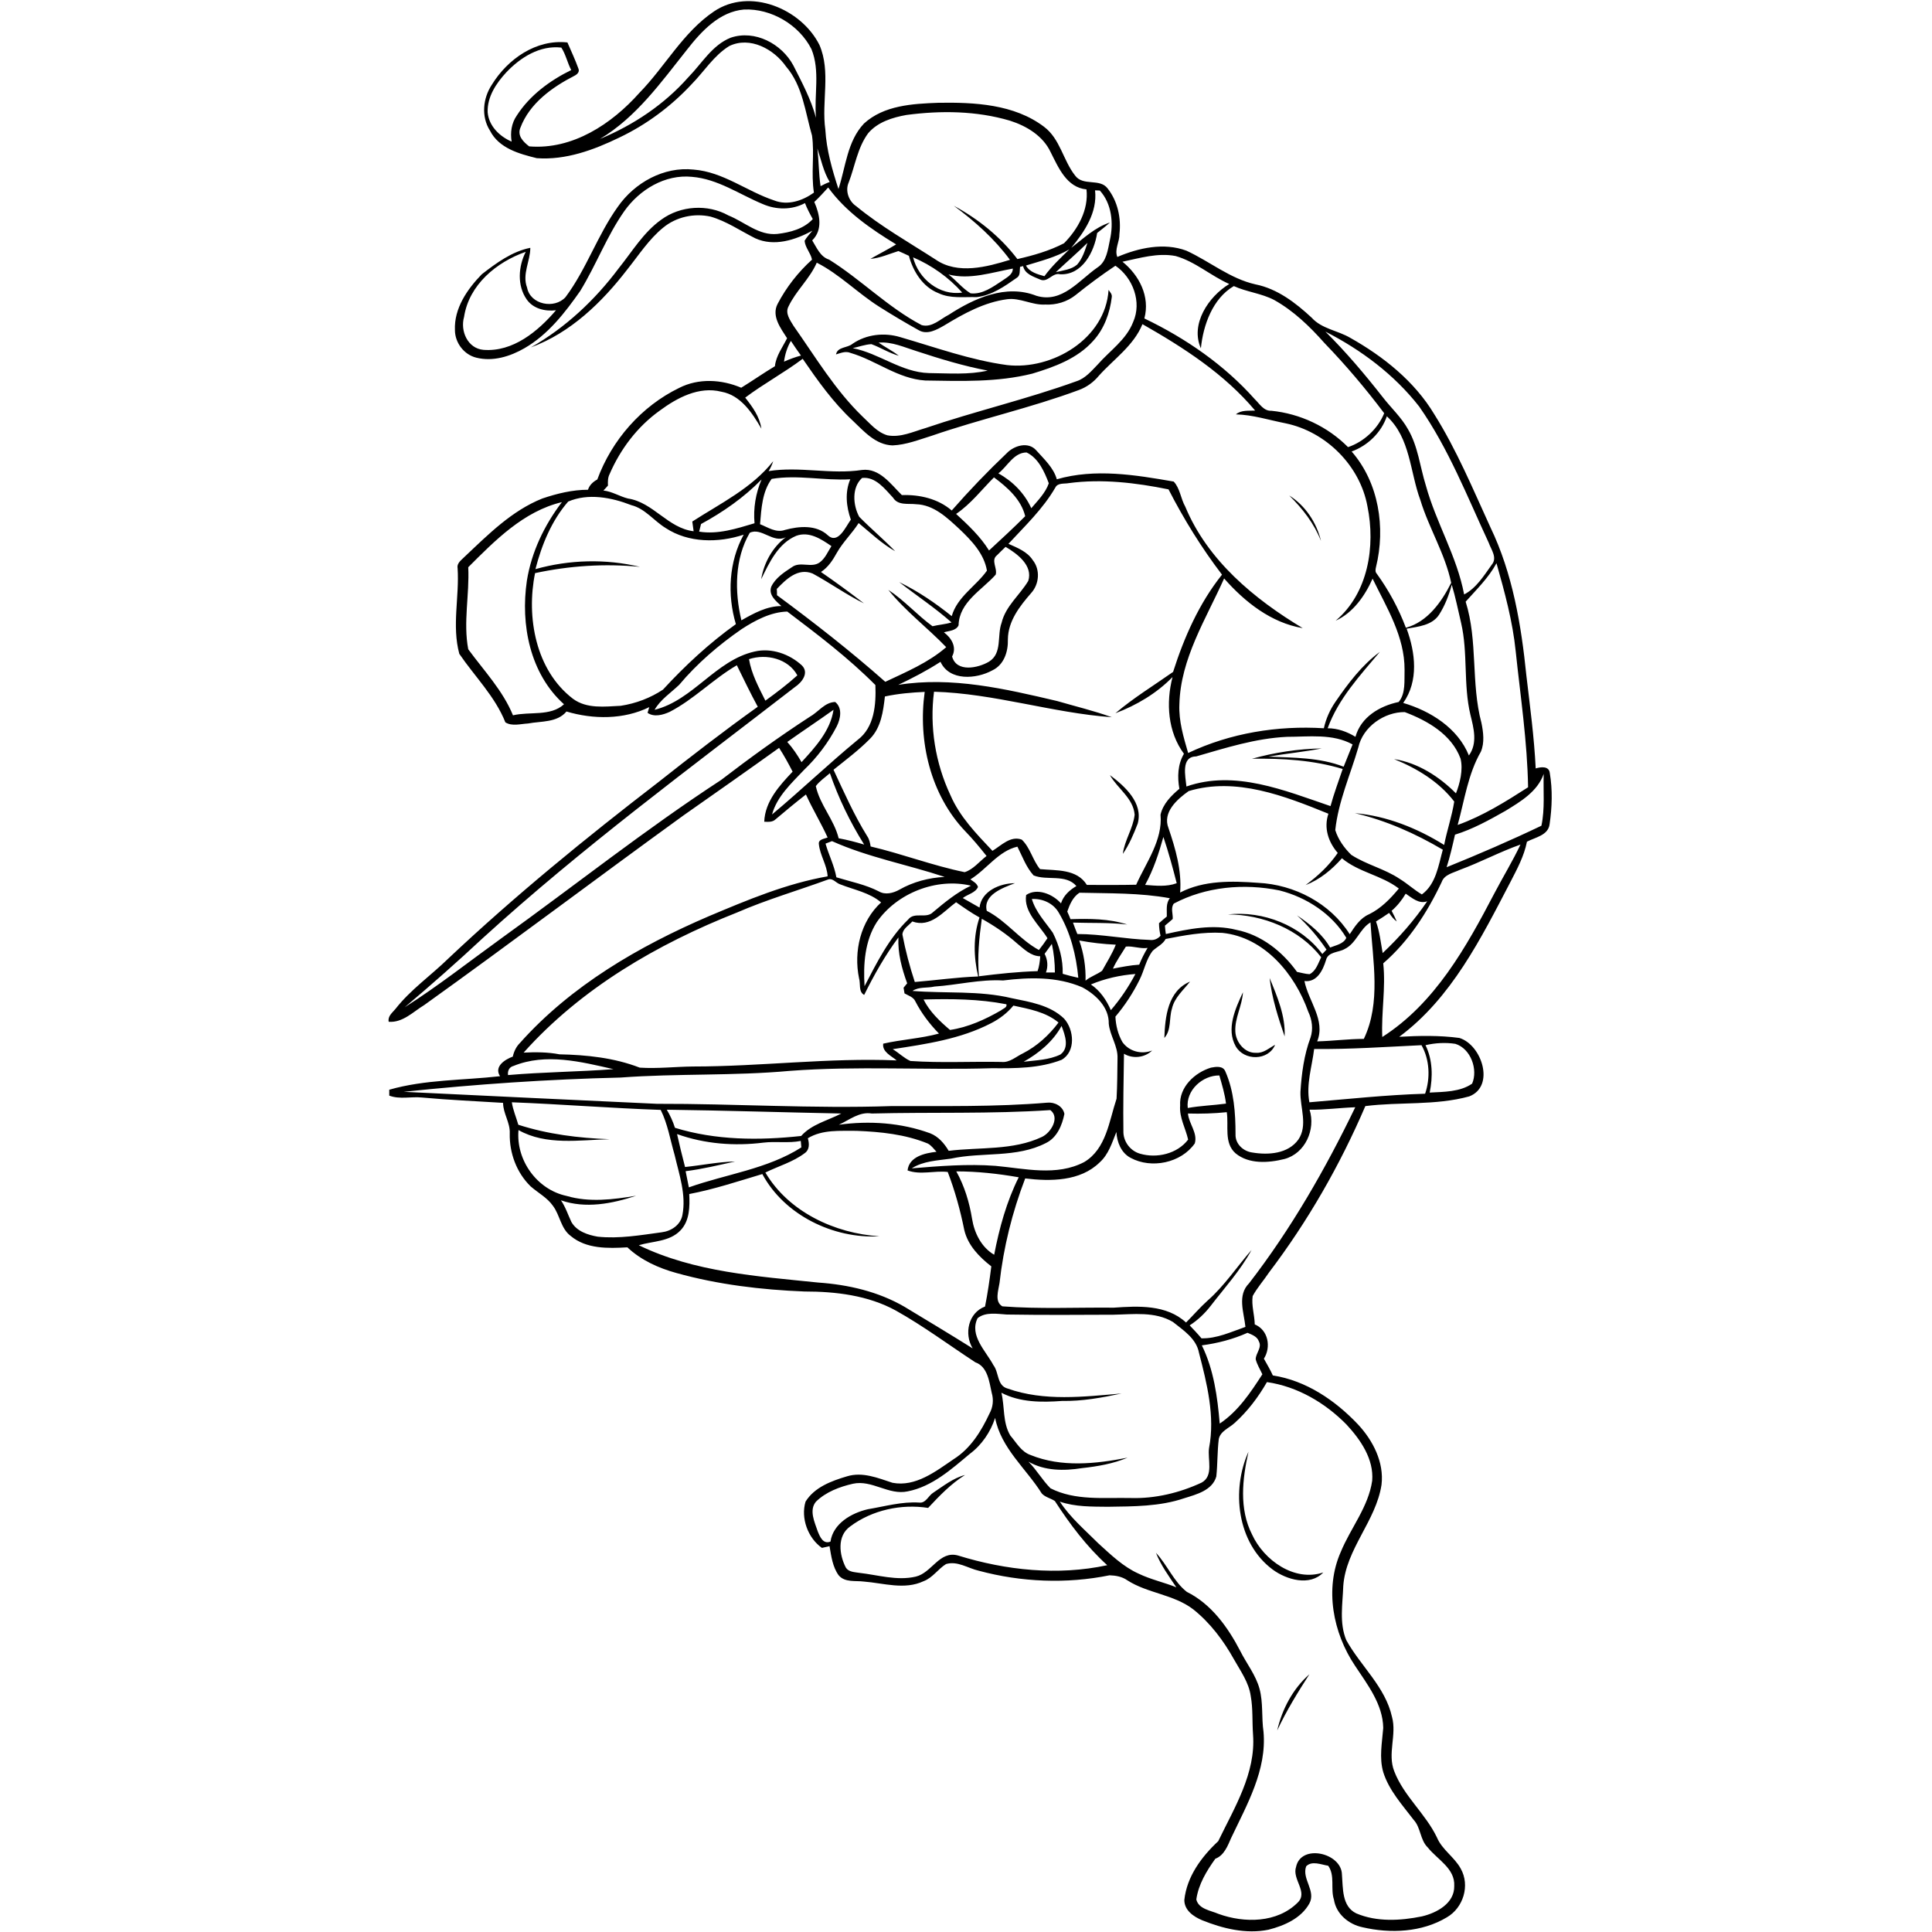 <?xml version="1.0" encoding="utf-8"?>
<!-- Generator: Adobe Illustrator 21.0.2, SVG Export Plug-In . SVG Version: 6.00 Build 0)  -->
<svg version="1.2" baseProfile="tiny" id="Layer_1" xmlns="http://www.w3.org/2000/svg" xmlns:xlink="http://www.w3.org/1999/xlink"
	 x="0px" y="0px" viewBox="0 0 1015 1015" overflow="scroll" xml:space="preserve">
<path d="M671,909.1c2.5-11.1,8.3-22,16.9-29.5C681.8,889.1,675.8,898.8,671,909.1 M668.5,824.5c-18.6-13.9-21.7-41.6-12.6-61.8
	c-3.2,14.3-5,30,1.9,43.5c6.2,13.5,22.3,25,37.4,19.9C688.2,833.5,675.9,830,668.5,824.5 M649.2,549.7c-5.1-9.1-0.2-19.8,3.8-28.4
	c-0.4,7.1-4.4,13.6-4,20.7c0.3,5.6,5,11.4,10.9,11.1c3.9,0.3,6.8-2.5,10-4.2C666.3,557.4,653.6,557.4,649.2,549.7 M611.7,545.3
	c0.4-11.1,1.8-24.7,13.5-29.6c-3.5,4.5-8.2,8.4-9.5,14.2C614.1,534.9,615.5,541.1,611.7,545.3 M667,513.8c4,9.7,8.4,20,7.9,30.7
	C671.5,534.6,668.2,524.3,667,513.8 M583.1,407.2c7.8,5.8,17.6,14.6,14.6,25.5c-2.1,5.5-4.5,11.1-7.8,15.9
	c0.9-7.2,5.4-13.4,6.2-20.6C595.4,419.3,587.1,414.3,583.1,407.2 M677.3,260.3c8.5,5.3,14.4,14.3,16.7,23.9
	C690.4,275,684.3,267.2,677.3,260.3 M448,182.9c13.9,2.7,25.5,12.7,40,13.1c10.3,0.1,20.8,1,30.9-1.3c-12.7-2.4-25.1-6.2-37.3-10.2
	c-6.5-2-13-5.1-20-4.5c3.4,2.4,7.3,4.3,10.6,6.9c-5.1-1.4-9.5-4.3-14.4-6.1C454.4,181,451.2,182.2,448,182.9 M582.4,152.3
	c0.7,1.1,1.9,2.2,1.7,3.7c-1,8.4-4,16.8-9.8,23.1c-8.3,9.3-20.4,13.7-32,17.2c-18.4,4.6-37.4,3.9-56.2,3.6
	c-14.4-0.9-25.9-10.6-39.3-14.5c-2.6-1.1-5.2,0.1-7.6,0.8c0.8-4.1,6-3.3,8.7-5.6c7.3-5,16.7-6,25-3.5c18.6,5.4,37,12.1,56.2,14.7
	C552.8,194.5,580.8,178,582.4,152.3 M522.8,744.9c-2.4,7.4-7,14.2-13.3,18.9c-9.7,8.1-19.8,17.2-32.6,19.7c-10,2.2-18.8-6.2-28.8-4
	c-7,1.6-14.2,4.3-19.4,9.4c-3.8,4.5-0.7,10.8,0.9,15.6c1.2,2.9,2.8,6.9,6.7,5.4c1.4-9.5,11-15,19.6-17c9-1.5,17.9-4.1,27.1-3.5
	c3.4,0.4,4.8-3.7,7.3-5.2c5.3-3.5,10.5-7.7,16.7-9.3c-7.4,4.6-13.4,10.9-19.4,17.3c-14.1-2.2-29.4,1.1-40.9,9.7
	c-7.1,5-5.8,15-2.3,21.7c1.5,2.3,4.5,2.3,6.9,2.7c9.9,1.1,19.9,4.3,29.8,2c8.5-2,12.4-13.8,22.2-11.1c25.2,7.8,52.4,10.7,78.4,5.1
	c-10.8-9.8-19.6-21.5-27.5-33.7c-2.2-1.5-5.1-2-6.9-4C539.1,771.5,525.9,760.9,522.8,744.9 M665.6,726.1c-4.6,8-10.2,15.4-17,21.5
	c-2.9,2.7-7.4,4.2-8.3,8.4c-0.8,6.5-0.6,13.2-1.3,19.7c-2.1,7.3-10.4,9.4-16.8,11.4c-12.9,4.4-26.7,4.3-40.2,4.5
	c-8.4-0.1-17.1,0.1-25.2-2.7c5.5,8.4,13.2,14.9,20.3,22c6.5,5.9,13,12.2,21,15.8c6.4,3.1,13.4,4.6,19.9,7.2
	c-3.9-5.8-8.1-11.5-10.7-18.1c6,6.4,9.3,15.1,16.2,20.5c12.9,6.4,21.6,18.6,28.1,31.1c3.3,6.6,8.1,12.5,10.1,19.8
	c2,7.4,1,15.1,2.1,22.6c1.8,20.1-8.7,38.3-17,55.8c-1.8,4.1-3.7,9.2-8.3,10.9c-4.6,6.4-8.9,13.5-10,21.4c1.2,5.1,7.6,5.8,11.7,7.6
	c13.6,4.9,30.8,4.8,41.6-6c5.6-5.5-3.1-12.2-0.9-18.7c2.6-12.3,23.9-7.4,24.1,4c0.6,7.2-0.1,16.7,7.5,20.4
	c10.8,4.6,23.2,3.9,34.5,1.6c7.7-1.8,17.2-6.8,17-16c0.5-9.2-8.9-13.9-13.9-20.2c-4.1-4-3.6-10.4-7.4-14.5c-6-7.9-13-15.5-16-25.1
	c-2.2-7.6-0.6-15.5,0-23.2c-0.2-12.5-8.3-22.8-14.9-32.8c-11.5-17.2-16-40.3-7.4-59.7c5.2-12.6,14.5-23.6,16.5-37.4
	c0.9-11.4-6.1-21.5-13.5-29.5C696.2,737,681.6,728.4,665.6,726.1 M631.4,706.8c6.3,12.8,8.2,27.1,9.4,41.1
	c9.7-6.5,16.2-16.3,22.4-25.9c-1.2-2.6-2.8-5.1-3.5-7.9c0-3.2,3.4-6.1,1.7-9.3c-0.9-2.7-3.7-3.6-6-4.6
	C647.8,703.6,639.7,705.7,631.4,706.8 M513.6,692.5c-4.5,9.1,4.3,17.2,8.3,24.7c3,3.9,1.8,10.8,7.5,12.3c19.2,6.8,39.9,4.3,59.8,2.6
	c-10.3,2.2-20.7,4.1-31.2,3.9c-10.8,0.8-22.1,0.8-31.9-4.3c1.8,7.4,0.6,15.7,4.7,22.5c3.2,3.7,5.7,8.5,10.6,10.2
	c16.3,6.6,34.2,4.7,51,1.4c-7.6,3.2-15.8,4.6-24,5.5c-9.4,1.5-19.6,1.5-28.1-3.4c4.3,4.3,7.3,9.7,11.6,14c13,6.6,28,4.8,42.1,5.1
	c12.8,0.4,25.7-2.7,37.3-8.1c6.5-3.6,3-12.3,3.9-18.2c3.2-16.7-1.1-33.8-5.3-50c-1.4-7.5-8.2-11.8-13.7-16.2
	c-9.4-5.6-20.8-4-31.2-3.8c-18.7,0.1-37.4,0.2-56.1-0.1C523.9,690.3,517.9,689.1,513.6,692.5 M502.4,615.4c4.3,7.7,6.9,16.3,8.3,25
	c1.2,7.4,4.9,14.9,11.6,18.8c2.7-14,6.5-27.9,12.9-40.7C524.3,616.6,513.4,615.4,502.4,615.4 M355.7,595.8
	c1.3,5.8,2.7,11.6,4.2,17.3c8.8-0.9,17.5-2.7,26.3-2.9c-8.6,1.9-17.2,4-26,5.1c0.6,2.8,1.1,5.7,1.7,8.5c19.7-7,41.2-9.6,59.1-21
	c-0.1-1.1-0.2-2.3-0.3-3.4c-6.5,1.3-13.1,0.1-19.7,0.9C385.9,602.2,370.2,601,355.7,595.8 M424.4,598c0.8,2.7,1,6-1.6,7.8
	c-6.2,4.7-13.8,6.8-20.7,10.2c12.2,20.7,36.5,32,59.9,33.5c-24.1,1.4-49.9-11.1-61.5-32.7c-12.7,3.8-25.3,8-38.4,10.5
	c0.3,6.6,0.3,14.1-4.7,19.2c-5.7,5.9-14.5,5.5-21.8,7.7c29.3,14.2,62.4,16.3,94.2,19.6c15.8,1.1,31.6,4.7,45.5,12.8
	c11.9,7.2,23.9,14.4,35.7,21.8c-4.6-7.7-2.3-18.7,6.5-22c1.4-7,2.4-14,3.3-21.1c-6.3-4.9-12.3-11-14.2-19.1
	c-2.1-10.4-4.9-20.6-8.7-30.5c-7-0.8-14.4,1.7-21.1-0.8c0.8-7.3,9.1-9.1,15.2-9.8c-1.4-1.5-2.7-3.3-4.5-4.3
	c-11.9-4.9-24.8-6.2-37.5-6.7C441.4,594.2,432.1,593.3,424.4,598 M458,585c-6.5-1.1-11.8,3.4-17.3,5.9c16-2.2,32.7-1.1,48,4.5
	c4.3,1.7,7.4,5.3,9.7,9.2c16.3-2,33.8-0.1,49-7.3c4.7-2.2,9.6-10.2,4.4-14.1C520.6,585.3,489.3,584.2,458,585 M350.3,583
	c1.8,3,3.2,6.1,4.3,9.5c21.4,6.6,44.2,6.7,66.3,4.3c5.5-6.2,14-8.1,21.1-11.8C411.4,584.4,380.9,583.4,350.3,583 M688,583
	c3.3,10.4-2.3,23-13.2,25.9c-8.4,2.1-18.7,2.8-25.7-3c-6.2-5.5-3.5-14.4-4.6-21.6c-6.8,0.7-13.6,0.9-20.4,0.7
	c0.5,5.4,5.2,10.2,3.6,15.7c-7.2,10.3-22.8,13.5-33.7,7.6c-5-2.6-7.2-8.3-7.5-13.6c-2.3,5.7-4.1,11.8-8.8,16
	c-10.2,10-25.9,10-39.1,8.4c-6.8,17.7-11.4,36.2-13.5,55c-0.6,3.9-2.7,9.8,1.5,12.2c19.5,1.5,39,0.5,58.5,0.7
	c12.9-0.9,27.7-1.7,38,7.8c3.8-3.8,7.3-7.9,11.3-11.5c8.9-7.8,15.4-17.8,23.1-26.6c-5.8,10.7-14.1,19.8-21.5,29.4
	c-3.1,4-6.8,7.5-11,10.2c2.1,2.2,4.2,4.4,6.2,6.8c8.1,0.2,15.6-3.4,23.1-6c-0.8-7.7-4.4-16.6,1.9-22.9c22.1-28.6,40.1-60,55.8-92.5
	C703.9,582,696,583.1,688,583 M268.9,579.1c0.6,4.1,2.3,7.9,3.4,11.8c15.5,5,31.7,7,48,7.6c-15.9,0.4-33.4,3.4-47.9-4.8
	c-1.4,15.8,9.7,31.3,25.3,34.6c11.9,3.5,24.4,1.9,36.5-0.1c-12.6,4.2-26.6,6.9-39.5,2.4c2.4,3.5,3.7,7.6,5.5,11.4
	c2.8,4.9,8.6,6.8,13.8,7.7c11.2,1.2,22.5-0.8,33.6-2.3c5-0.6,9.9-3.8,10.9-9c2.1-10.7-1.7-21.4-4.1-31.7c-2.3-7.9-3.6-16.2-7.3-23.6
	C320.9,582.2,294.9,580.1,268.9,579.1 M624,582.1c6.7-1.2,13.4-1.4,20.1-2.3c-0.6-5-2.1-9.9-3.5-14.8
	C631.8,564.9,622.9,572.8,624,582.1 M269.8,560c-2.3,0.6-3.2,2.6-2.9,4.8c18.4-1.6,36.9-1.7,55.4-3.1
	C305.2,557.8,286.8,553.1,269.8,560 M690.4,551.1c-1.1,9.2-4.3,18.6-2.5,28c20.3-1.7,40.5-3.9,60.8-4.5c2.8-8.2,2.4-17.9-1.9-25.5
	C728,550,709.2,551.3,690.4,551.1 M748.9,549.1c3.8,7.7,3.9,16.7,2.2,24.9c7.4-0.4,16-0.3,22.3-4.7c3.2-7.4-0.7-18.4-8.8-20.9
	C759.5,547.6,754,547.9,748.9,549.1 M537.8,557.8c6.5-0.8,13.3-0.9,19.3-3.8c4.9-3.6,2.4-10.3,0.6-15
	C553.2,547.2,545.8,553.3,537.8,557.8 M532.4,528.3c-3.2,3.9-7.3,7-11.8,9.3c-16,8.3-34,10.9-51.6,13.6c3.2,1.9,5.9,4.7,9.3,6.2
	c15.9,1.1,31.9,0.2,47.8,0.5c4.3,0.5,7.7-2.8,11.3-4.5c7.4-3.8,13.7-9.5,18.7-16.2C549.4,531.6,540.6,530.1,532.4,528.3
	 M485.2,525.1c3.2,6.4,8.5,11.4,13.9,16c9.5-1.4,18.5-5.5,26.8-10.3c1-0.9,3.4-1.5,2.8-3.2C514.3,524.8,499.8,524.7,485.2,525.1
	 M527,515.1c-12.1-0.7-24,2.4-36.1,3.2c-3.8,0.9-8.2,0-11.5,2.3c17.3,1.4,35-0.3,52.1,3.8c9.6,2,20.1,3.6,27.5,10.7
	c5.3,5.8,6.3,17.4-1.3,21.7c-11.6,4.5-24.3,4.5-36.6,4.4c-35.4,1.1-70.8-1.3-106.2,1.4c-29.5,2.7-59.3,1.3-88.8,3.5
	c-38.1,0.9-76.1,3.5-114,7.5c44.3,2.1,88.6,4.3,133,6.3c41-0.1,82,2.6,123,1.2c27.4-0.1,54.8,0.5,82.1-1.8c3.8-0.4,8.2,1.8,9,5.9
	c-1.2,6-3.9,12.5-9.7,15.3c-15.5,8-33.4,4.6-49.9,8.2c-7,1-14.5,1.2-20.6,5.1c14.6-1.2,29.3-2.4,44-1.3c15.4,1.4,32.1,5.6,46.6-2
	c11.6-6.9,13.1-21.6,17-33.3c0.4-7,0.4-14.1,0.5-21.1c0.3-6.5-4-12-4.6-18.3c0.2-8.6-6.8-15.3-13.9-19.1
	C555.4,513,540.8,513.4,527,515.1 M573.1,517.2c4.9,3.3,8.2,8.2,10.5,13.5c5-5.8,9.3-12.2,12.9-19
	C588.5,512.3,580.5,514.1,573.1,517.2 M591.5,497.3c-2.3,3.8-5,7.5-6.8,11.6c4.6-0.9,9.2-1.8,13.8-2.1c1.2-3,2.7-6,4.4-8.8
	C599.2,498.6,595.3,496.9,591.5,497.3 M548.8,501.1c1.6,3.1,1.9,6.6,0.7,9.8c1.6,0,3.2,0,4.7,0c0-5-0.5-10-1.6-15
	C551.3,497.7,550,499.4,548.8,501.1 M567,494.1c2.4,6.8,3.5,14,3.3,21.1c2.6-2.2,6-3.2,8.7-5.2c2.5-4.5,5.3-8.9,7.2-13.7
	C579.8,496,573.4,495.3,567,494.1 M612.4,493.3c-1.5,2.8-4.5,4.1-6.8,6.2c-3.5,4.5-4.4,10.2-6.9,15.2c-3.4,6.9-7.7,13.5-12.7,19.4
	c0.2,4.7,1.4,9.4,3.7,13.4c3.5,4.9,10,6.6,15.6,4.4c-3.9,3.8-10.2,4.5-14.8,1.7c-0.2,13.8-0.5,27.6-0.3,41.4
	c0.2,5.1,3.8,9.7,8.7,11.1c8.8,2.6,19.6,0.1,25.3-7.4c-1.3-5.9-4.7-11.5-4.2-17.9c-0.6-9.6,7.6-17.3,16.2-19.9
	c2.6-0.5,6.4-1.1,7.6,2.1c4.5,10.3,5.3,21.7,5.3,32.9c-0.2,5.1,4.1,9,8.9,9.6c8.3,1.4,18.7,0.7,24.1-6.8c5.1-7.5,0.9-16.7,1.1-25
	c0.6-9.7,1.9-19.5,5.3-28.6c1.5-4.5,0.8-9.4-1.2-13.6c-7-19.8-23-39.1-45.1-41.4C632.1,489.5,622.1,491.4,612.4,493.3 M706.4,498.6
	c-3.3,1.9-8.7,1.3-9.8,5.9c-1.6,5.2-4.7,11.7-11.3,10.9c2.1,10.6,11.2,20.5,6.7,31.7c8.2-0.2,16.3-1.3,24.5-1.3
	c9.1-19,4.7-40.9,3.5-61.2C714.3,488,712.6,495.6,706.4,498.6 M515.8,482.7c-1.4,10-2.4,20.1-1.5,30.2c10.3-1.3,20.5-2.4,30.8-2.7
	c0.9-2.5,1.2-5.2,1.4-7.8c-5-0.1-8.5-3.8-12.1-6.7C528.8,490.7,522.4,486.4,515.8,482.7 M502.3,474c-6.8,5-13.4,13.6-23,10.1
	c-1.9,2.1-5.1,3.9-5.2,6.9c1.6,8.4,3.8,16.7,6.5,24.9c11.1-0.9,22.1-2.5,33.3-2.9c-2.4-10.2-2.7-21,0.7-31
	C510.3,479.6,506.3,476.8,502.3,474 M542.1,472.3c2,6.8,7,12,11,17.7c3.4,6.7,5.4,14.1,5.2,21.6c2.7,0.8,5.4,1.5,8.2,2.1
	c-1.1-11.9-4.1-23.8-10.2-34.1C553.5,474.6,547.8,472,542.1,472.3 M738.5,469.5c-2,3.4-4.4,6.4-7.4,9c1,1.9,1.9,3.7,2.7,5.6
	c-1.7-1.2-2.9-2.8-4-4.5c-2.3,1.6-4.6,3.1-6.9,4.5c1.9,5.4,2.5,11,3.5,16.6c8.7-8.2,16.7-17.3,23.4-27.2
	C745.5,475.1,741.8,471.7,738.5,469.5 M560.7,478.9c0.6,1.3,1.2,2.7,1.7,4c10-0.3,20.2-0.3,29.8,2.8c-9.5-1.1-19-0.7-28.5-1
	c0.7,2,1.5,4,2.3,6c12.7,0,25.3,2.7,38,3.1c2.2,0.3,4.2-0.5,5.7-2.2c-0.5-2.1-0.8-4.4-0.8-6.6c1.4-1.2,2.7-2.4,4.1-3.5
	c0.1-3.3-0.6-6.9,1.6-9.6c-15.7-2.9-31.8-2.5-47.5-2.9C563.6,471.3,562,475.2,560.7,478.9 M616.7,474.7c-1.8,2.3-0.4,5.4-0.6,8.1
	c-1.4,1.2-2.7,2.4-4.1,3.5c0.1,1.5,0.3,2.9,0.5,4.4c12.1-2.7,24.7-5.3,37-2.2c13.2,2.6,24.2,11.4,31.9,22.1c2.2,0.4,4.3,1.1,6.6,1.2
	c3.4-1.7,4.5-5.7,6.1-8.9c-11.5-14.8-30.6-22.4-49-22.5c18.5-2,38.3,5.7,49.6,20.8c0.7-0.8,1.5-1.5,2.2-2.3
	c-4.4-6.6-9.6-12.6-15.5-18c6.7,4.5,13.3,9.8,17.4,16.9c3-1.2,7.1-1.9,8.5-5.1c-7.5-12.6-20.9-21.3-35.1-24.9
	C653.5,464,633.5,465.8,616.7,474.7 M460.6,484.5c-6.3,9.9-7.1,22.1-6.4,33.6c6.4-12.3,12.8-25.2,22.9-35c3.3-4.3,9.5-0.2,13.1-3.9
	c6.2-5.2,12.5-10.4,19.9-13.9C492,461,471.1,469.2,460.6,484.5 M387.2,479.4c-41.8,16.5-81.9,39.8-112.1,73.6
	c6.3-0.3,12.6-0.3,18.8,0.9c14.3,0.3,28.8,1.8,42.2,7c9.3,0.6,18.6-0.5,27.9-0.6c35.8,0,71.3-4.7,107.1-3.2
	c-2.9-2.4-7.7-4.5-7.1-8.8c9.7-2.2,19.7-2.7,29.3-5.3c-4.9-5-9.2-10.7-12.4-16.9c-1-2.3-3.6-3-5.7-4.2c-0.1-0.7-0.4-2.2-0.5-3
	c0.6-0.8,1.3-1.5,1.9-2.3c-2.8-7.7-5-15.8-4.6-24.1c-7,9.4-12.8,19.7-18,30.2c-3.1-1.7-1.8-5.9-2.7-8.8
	c-2.9-14.1,0.8-29.9,11.6-39.8c-6.1-5.2-14.2-6.6-21.5-9.5c-2.2-0.7-3.8-3.3-6.2-2.6C419.1,467.9,402.8,472.6,387.2,479.4
	 M509.8,462c1.5,1.1,3.4,2,4,4c-1.4,3.1-5.4,3.8-8,5.8c2.9,1.7,5.9,3.3,8.8,5c1-8.7,10.8-12.8,18.6-12.8
	c-6.3,2.4-16.8,6.1-14.8,14.5c10.3,5.3,17.3,15.1,27.4,20.6c1.6-2,3.1-4.1,4.5-6.2c-4.3-7-12.6-13.8-11.2-22.7
	c5.7-3.9,14-0.5,18.3,4.4c1.3-4.1,4.5-7,8.1-9.1c-5.6-6.5-15.5-2.7-22.5-5.6c-3.9-4.3-5.9-10-8.5-15.1
	C524.5,447.1,518.3,456.8,509.8,462 M766.9,457c-3.4,1.6-8.1,2.4-9.5,6.4c-7.5,15.9-17.3,31.1-30.7,42.7c1.4,13-1.1,25.8-0.5,38.7
	c27.7-17.7,44.1-47.2,58.9-75.5c4.5-8.6,9.6-16.9,13.7-25.6C788,447.5,777.8,453,766.9,457 M433.7,443.2c1.7,6,4.6,11.5,5.7,17.7
	c7.5,2.3,15.3,3.8,22.3,7.4c3.4,2,7.6,0.9,10.8-0.9c7.2-4.1,15.5-6.3,23.8-6.7c-19.6-6.5-40.3-10.3-59.2-18.8
	C435.9,442.4,434.8,442.8,433.7,443.2 M601.6,464.9c5.5,0.4,11.3,1.1,16.6-0.9c-2.1-8.2-4.3-16.3-7-24.3
	C608.8,448.3,606,456.9,601.6,464.9 M624.5,415.6c-6.1,4.3-13.9,11.2-10.6,19.5c3.7,10.9,7,22.2,6.1,33.8
	c12.6-6.5,27.2-6.1,40.9-5.1c19.1,0.9,37.9,10.7,48.2,27c2.7-4.1,5.5-8.5,10.2-10.5c6.3-3.1,11.2-8.2,15.6-13.5
	c-9.1-7-21.1-8.5-29.9-15.9c-5.3,6-11.6,11.2-19.1,14.1c6.5-4.8,12.3-10.2,16.9-16.9c-5-5.8-7.4-13.2-4.9-20.6
	C675,418.2,649.4,408.1,624.5,415.6 M790.9,426c-8.5,4.8-17.1,9.6-26.5,12.5c-1.3,5.7-2.6,11.5-4.4,17.1c16.8-6.8,33.5-14,49.8-21.8
	c1.9-8.9,0.9-18.1,1.2-27.2C807.7,415.9,798.9,421.1,790.9,426 M428.6,413c2.1,9.8,9.6,17.6,12,27.4c4.5,0.8,9,2,13.4,3.3
	c-7.4-11.8-13.5-24.4-18-37.5C433.5,408.4,430.6,410.3,428.6,413 M628.4,397.4c-8.1,0.1-5.6,10.4-5.1,15.8
	c25.4-8.9,51.6,2.1,75.7,10.3c1.8-6.6,4.2-13,6.4-19.5c-15.4-4.7-31.7-5.6-47.6-5.4c11.9-3.3,24.3-5.2,36.6-5.4
	c-9.3,1.8-18.7,2.7-28,4.3c13.2,0.6,26.9,0.4,39.5,5.3c1.6-3.9,3.1-7.8,4.7-11.7c-10.5-5.8-23-4-34.5-4
	C659.6,387.9,644,392.9,628.4,397.4 M713.6,392.7c-4.2,14.4-10.5,28.4-12.1,43.4c1.5,4.9,4.7,9.4,8.4,13c8,5.2,17.5,7.3,25.4,12.6
	c4.1,2.5,7.6,5.8,11.7,8.2c7.4-5.4,8.7-15.2,11-23.5c-14.4-8.5-29.9-15.4-46.2-19.2c16.6,1.4,32.8,7.9,46.9,16.7
	c1.5-7.7,4.1-15.1,5.3-22.8c-8-10.4-19.5-17.4-31.6-22.3c12.5,1.9,23.9,9.3,32.5,18c2-5,3.9-12.4,2.4-18.3
	c-4.7-12.7-17.4-19.9-29.3-24.4C727.3,374,716,381.8,713.6,392.7 M413.6,389.8c2.9,3.2,5.3,6.8,7.5,10.6
	c7.2-7.8,15.2-16.6,16.8-27.5C429.8,378.7,421.6,384.1,413.6,389.8 M464.9,365.9c-0.9,7.8-2,16.3-7.8,22.2c-5.9,6-12.6,11-19.2,16.3
	c5.5,11.8,10.8,23.8,17.7,34.9c1.1,1.6,1.5,3.5,1.8,5.4c16.6,3.9,32.7,10.1,49.4,13.5c4.5-1.4,7.7-5.6,11.5-8.5
	c-3.6-4.5-7.2-8.9-11.2-13c-18.3-19.2-24.9-47.4-21.3-73.2C478.9,363.8,471.9,364.4,464.9,365.9 M393.5,346.3
	c1.3,7.8,5.1,14.8,8.6,21.8c5.8-4.2,11.5-8.5,16.8-13.3C414.1,346,402.6,343.3,393.5,346.3 M389.5,330.6c-12,8.3-23.3,18-32.7,29.2
	c-4.4,4.2-9.9,7.8-12.9,13.1c20.2-5,32.1-26,52.5-30.6c8.9-2.1,18.4,1.3,24.9,7.3c3.9,3.9,0,8.9-3.6,11.3
	c-55.5,42.9-112.1,84.6-164,131.9c-13.4,12.5-27.1,24.6-41.1,36.4c17.6-11.2,34.1-24.2,51-36.4c38.4-27.6,75.5-57.1,115.2-83
	c15.1-11.6,30.6-22.8,46.6-33.2c4.5-2.5,7.9-7.7,13.4-7.8c3.9,3.2,2.8,8.8,0.8,12.8c-4.4,8.5-10.3,16.3-17.2,22.9
	c-6.6,7-14.2,13.9-16.8,23.4c15.3-12.8,29.6-26.5,45-39.2c8.8-6.6,9.7-18.6,9.3-28.8c-14.2-14.3-30.3-26.5-46.3-38.6
	C405,321.5,396.7,325.9,389.5,330.6 M762.7,307.2c-1.5,5.5-3.6,11-6.7,15.8c-3.7,5.6-11,6.2-17,7.3c4.6,12.6,6.4,27.4-1.8,39
	c14.3,4.2,28.7,13.2,34.5,27.6c4.7-6.5,2.5-14.4,0.8-21.4c-3.8-15.9-1.2-32.4-4.9-48.3C766,320.5,764.7,313.8,762.7,307.2
	 M770,316.1c6.5,20.7,2.7,42.8,8.3,63.7c1,4.9,1.7,10.4-0.3,15.1c-6.8,11.8-8.6,25.5-12.2,38.5c13.2-4.7,25.3-12.3,37-19.8
	c-0.4-23.9-4-47.6-6.5-71.4c-1.6-15.8-5.8-31.1-10.1-46.3C782,303.6,775.7,309.7,770,316.1 M528.3,287.3c-1.5,1.5-3.1,2.9-4.5,4.4
	c-3.4,2.6,0.3,6.8-0.7,10.2c-7.2,8.1-19.2,14.4-19.5,26.6c-1.3,2.9-5.1,2.9-7.7,3.7c4,3,6.9,7.8,4.3,12.7c2.3,8.5,13.7,6.1,19.4,2.7
	c7.1-4.4,4.1-13.7,6.6-20.4c2.1-8.8,9.6-14.6,14-22C542.8,297.1,534.4,290.9,528.3,287.3 M393.9,279.9c-8,13.7-8,30.9-4.4,46
	c6.5-3.7,13.4-7.5,21-7.5c-2.8-2.6-6.9-5.8-5.3-10.2c2.2-4.6,6.7-7.5,10.8-10.2c4.4-3.3,10.2,0.6,14.6-2.5c2.9-2.1,4.3-5.6,6.2-8.6
	c-5.4-3.7-11.7-7.9-18.5-5.4c-9.5,4-14.1,14-18.4,22.8c1.4-8.6,6-16.9,13-22.1C406.2,285.7,400.1,276.9,393.9,279.9 M246,298
	c0.7,14.4-2.7,28.9,0,43.1c8.2,11.2,18.2,21.7,23.5,34.7c8.8-2.1,19.7,0.7,26.8-5.8c-17.9-16.1-22.9-41.9-19.5-64.9
	c2.4-15.1,9.2-29.2,18.4-41.3C275.1,268.6,260.1,283.9,246,298 M298.5,263.5c-8.7,10-13.9,22.7-17.2,35.5c17.8-5,36.9-5.5,54.9-1.2
	c-18.4-1.8-37-0.6-55.1,3.3c-4.7,23.1,0.3,51,19.9,66c7.3,5.4,16.7,4.1,25.1,3.7c7.9-1.2,15.6-4.1,22.2-8.5
	c11.6-12.6,24.3-24.4,38.3-34.4c-4.6-15.4-3.7-32.8,4.1-47c-13.3,4.4-29,4.4-41-3.5c-6.2-3.8-10.8-10.2-18-12
	C321.2,261.3,309,259,298.5,263.5 M561.6,253.8c-2.4,0.5-5.9-0.3-7.2,2.4c-6.5,11.2-15.9,20.1-24.6,29.5c4.7,2.1,9.9,4.1,12.8,8.6
	c4,5,3.4,12.6-0.9,17.3c-6,6.9-12.1,14.7-12.2,24.3c0.2,6.4-2,13.4-8.2,16.3c-8.4,4.6-22.5,5.7-27.2-4.5
	c-7.1,4.6-14.6,8.5-22.2,12.1c28.1-4.5,56.3,2.1,83.5,8.5c9.6,2.8,19.3,5.1,28.7,8.5c-31.4-2.3-61.8-12.5-93.4-13.4
	c-2.4,18.4,0.7,37.5,8.6,54.3c4.9,11.4,13.7,20.4,22.1,29.3c4.6-2.8,9.5-8.1,15.4-5.9c4.5,4.3,5.7,10.8,9.6,15.5
	c8.6,0.8,19.3-0.2,24.6,8.3c8.6,0,17.3,0.1,25.9-0.1c5.3-11.8,14-23.4,12.8-36.8c1.3-5.7,5.6-10,9.9-13.6
	c-1.1-6.2-0.9-12.8,2.4-18.4c-8.5-11.5-9.5-26.8-6-40.3c-8.4,8.6-18.9,14.8-30,19c9.4-8,20.2-14.6,30.3-21.7
	c5.8-18.2,13.7-36.1,25.7-51.1c-10.7-14-20.1-29.2-28.1-44.8C596.7,253.6,579,251.5,561.6,253.8 M368.3,275.3c-0.3,1.3-0.7,2.7-1,4
	c9.9,1.6,19.7-1.6,29.1-4.4c-0.7-7.8,0.6-15.8,3.7-23C390.8,261.4,379.9,269,368.3,275.3 M502.3,270c6.3,5.8,12.7,11.8,17.3,19.2
	c6.4-5.9,12.8-11.8,19-18c-2.1-8.8-9.4-15.2-16.4-20.4C515.7,257.3,510,264.8,502.3,270 M451.4,271.5c6.1,6.2,12.8,11.8,18.9,18.1
	c-7.1-4-13-9.7-19.2-14.8c-3.5,5.5-8.3,10-11.5,15.7c-2.1,3.8-4.5,7.5-8.3,10c7.7,5.3,15.2,10.8,22.6,16.5
	c-9.3-4.6-17.9-10.8-27-15.7c-7.7-3.1-13.9,3-18.8,8.1c0.1,1.1,0.1,2.2,0.1,3.3c19.5,14.4,38.7,29.4,56.9,45.5
	c11-5.2,22.7-10.1,32-18.2c-9.8-10.2-21.4-18.9-30.4-30.1c8.4,5.5,15.1,13.2,23.2,19.1c3.3-0.8,6.7-1,10-2
	c-8.7-7.7-18.4-14.1-27.5-21.2c9.9,4.8,19,11,27.6,17.9c2.9-10.2,12.7-15.7,18.5-23.9c-1.5-9-8.2-15.9-14.5-21.9
	c-6.4-5.9-13.4-12.7-22.7-13c-4.1-0.5-9.5,0.8-12.1-3.4c-4.3-4.6-9.2-11.2-16.3-10.4C447.4,256.1,448.1,265.4,451.4,271.5
	 M405.4,251.6c-5,6.8-5.4,15.6-6.1,23.8c4.1,1.6,8.4,4.7,13.1,3c7.4-2,16.4-2.8,22.5,2.8c5.4,5,9.4-4.5,12.1-8.2
	c-2.4-6.8-3.2-14.4-0.3-21.2C432.9,252.6,419,249.3,405.4,251.6 M524.5,248.7c7.5,4.1,13.8,10.5,17.3,18.3c3.4-4,7.5-8.1,9.2-13.1
	c-2.3-6.1-5.5-13.3-11.7-16.2C532.5,237.8,529.3,245,524.5,248.7 M728.6,218.7c-2.9,8.5-10,15.4-18.5,18.5
	c14.3,16.4,17.9,40,12.8,60.7c-0.3,1.2-0.5,2.6,0.4,3.5c6.3,8.7,11.5,18.3,15.3,28.4c11.4-3.1,18.8-13.6,23.8-23.6
	c-3.2-15.3-11.7-28.7-16.2-43.5C740.7,247.9,741,230.1,728.6,218.7 M411.9,190c2.9-1.3,5.9-2.4,8.9-3.2c-1.8-2.5-3.6-5.1-5.3-7.7
	C413.6,182.4,412.4,186.1,411.9,190 M696.3,174.2c10.8,10.7,20.7,22.4,30.1,34.4c4.4,5.7,9.8,10.6,13.3,16.9
	c5.3,9,6.3,19.7,9.4,29.6c5.4,19.6,16.3,37.1,20.1,57.2c6.4-3.3,10.4-9.9,14.5-15.6c3.1-3.7-0.3-7.9-1.6-11.6
	c-11.3-24.3-21.1-49.5-36.5-71.5C732.5,196.8,715.1,183.8,696.3,174.2 M600.2,170.3c-4.6,11.3-15,18.3-22.9,27.1
	c-2.8,3.4-6.4,6-10.5,7.5c-25.3,9.4-51.7,15.2-77.2,24c-6.8,2.1-13.5,4.8-20.7,5.1c-8.9-0.3-15-7.4-21-13.1
	c-10.2-9.5-18.3-20.9-26.2-32.4c-9.7,7.3-20.5,13.1-30.2,20.4c3.8,4.8,7.6,10,8.5,16.3c-4.8-8.3-10.9-17.6-21-19.4
	c-11.8-3-23.3,3.2-32.5,10c-11.7,8.4-20.6,20.2-26.3,33.4c-0.9,1.8-0.9,3.9-0.8,5.9c-0.8,0.9-1.6,1.8-2.4,2.6
	c4.6,0.5,8.5,3.1,12.9,4.2c13.3,2,21,15.6,34.5,17.2c-0.2-1.7-0.5-3.4-0.7-5.1c14.9-9.6,31.4-17.6,42.5-31.7
	c-0.6,1.9-1.4,3.6-2.4,5.2c16.3-2.6,32.8,1.9,49.1-0.6c9.2-1.1,15.1,7.5,20.9,13.2c9.4-0.3,19,1.9,26.2,8.1
	c9.2-10.5,18.8-20.5,28.9-30.1c3.8-4,11.3-6.3,15.5-1.5c4.1,4.6,9.1,9.1,10.8,15.2c20.1-5.8,41.3-2.3,61.4,1.2
	c3.3,3.4,3.7,9,6.1,13.2c11.7,28.2,36.2,48.5,61.7,63.8c-16.6-2.8-30.4-13.7-41.3-26.1c-9.5,21.3-22.9,42.1-23.5,66.1
	c-0.4,8.8,2.2,17.3,4.6,25.6c22.2-10.5,46.9-14.5,71.3-13c1.1-5,3.2-9.7,6.1-13.9c6.6-9.6,13.9-19.3,23.3-26.2
	c-10.4,12.4-21.8,24.6-27.4,40.1c5.2,0,10.2,1.8,14.6,4.5c2.9-10.4,12.7-16.2,22.7-18.3c3.8-4.5,2.9-11.3,3.1-16.9
	c0.1-17.5-9.4-32.7-16.8-47.9c-4,9-10.2,17.9-19.4,22.1c17.1-14.4,21-39.1,16.7-60.1c-3.9-21.4-21.8-39.2-43-43.6
	c-8.7-1.7-17.3-4.5-26.1-4.7c2.8-2.4,6.7-1.8,10.1-2C643.3,196.5,622,182.7,600.2,170.3 M498.3,144.2c4.1,3.1,7.3,7.3,11.6,9.9
	c6.2,0.7,11.6-3.3,16.6-6.6c2.3-1.7,5.6-3.1,5.6-6.4C521.1,143.1,509.5,147.1,498.3,144.2 M429.1,138c-3.7,8.5-11,14.8-14.9,23.1
	c-1.8,3.5,0.9,7.1,2.7,10.1c11.5,16.3,21.8,33.7,36.3,47.7c4,3.7,7.6,8.2,13,9.8c6.9,1.3,13.5-1.9,20-3.8
	c26.2-8.9,53.3-15.2,79.3-24.6c4.7-1.5,7.9-5.4,11.2-8.8c6.4-7.3,15-13,18.6-22.3c4.7-10.5-0.1-23.3-9.3-29.6
	c-7.2,4.8-14.2,10-20.9,15.4c-4.5,3.6-10.3,5.3-16,5c-6.9,0.4-13.2-3.7-20-2.8c-12,1.6-22.7,7.5-32.9,13.7c-4,2.3-9,5.2-13.5,2.6
	c-7-3.9-13.9-8-20.7-12.3C450.6,154,441.1,144.1,429.1,138 M479.7,135.2c2.8,11.3,13.9,20.3,25.8,18.5
	C498.4,145.7,489.5,139.4,479.7,135.2 M589.7,137.5c8.8,7.1,14.6,18.3,11.5,29.8c21.7,10.4,42,24.4,58,42.4c2.5,2.4,4.7,6.3,8.7,6.1
	c15.1,1.5,29.6,8.3,40.3,19.1c8.2-2.7,15.7-9.6,19-17.8c-9.7-12.9-20.2-25.3-31.4-36.9c-7.7-8.7-16.2-16.9-26.4-22.6
	c-6.7-3.5-14.4-4.2-21.2-7.3c-11.1,6.5-16.1,20.5-17.3,32.7c-5.7-12.7,4-27.2,14.9-33.8c-9.7-4.3-17.9-11.8-28.2-14.7
	C608.2,132.7,598.8,135.6,589.7,137.5 M243.8,166.5c-2.1,7.4,1.9,16.6,10.2,17.3c15.5,1.2,28.6-9.7,38.1-20.8
	c-5.7,0.7-12-0.8-15.4-5.7c-5.1-7.3-4.4-17.3-0.5-25C260.8,137.7,246.4,149.6,243.8,166.5 M539,139.5c1.9,3.5,6.1,4.6,9.7,5.6
	c3.8-5.2,8.5-9.6,13.1-14.1C554.8,135.1,546.8,137.1,539,139.5 M554.7,143c3.8-1,8.1-1.3,11.2-4c2.8-3.2,4.1-7.4,5.4-11.4
	C565.9,132.9,560.2,137.8,554.7,143 M427.8,106.1c2.9,6.6,4.6,14.6-1.1,20.2c2.4,3.8,4.2,8.6,8.9,10.1
	c16.8,10.5,30.9,25.1,48.6,34.4c5.4,1.5,9.8-3.2,14.2-5.4c13.4-8.7,30.1-16.3,46.1-10c13.5,4.1,22.4-8.2,32.1-14.9
	c4.8-3.1,5.4-9.3,6.5-14.4c2-8.8,1-19.1-5.3-26c-0.6,0-1.9-0.1-2.5-0.1c1.3,11.6-5.5,21.7-12.5,30.2c6.4-4.9,12.5-10.8,20.3-13.3
	c-2.1,1.9-4.4,3.7-6.7,5.5c-1.5,9.9-7.8,22.2-19.4,21.7c-4.2-1.1-6.5,4.7-10.7,2.7c-3.4-1.5-7.9-2.8-8.8-7c-0.4,0.1-1.2,0.3-1.6,0.4
	c-0.3,2,0.3,4.6-1.8,5.8c-6.4,4.5-13.1,9.2-21,10.1c-6.7-0.2-13.8,0.9-20.1-2.1c-8.2-3.2-13.3-11.4-15.5-19.6
	c-1.8-0.9-3.7-1.7-5.5-2.5c-4.9,1.5-9.6,3.7-14.7,4.1c4.5-2.6,9.1-4.9,13.5-7.6c-13.3-8.1-26.5-17.2-35.7-29.9
	C432.7,101.1,430.4,103.7,427.8,106.1 M429.4,78c0.8,6.6,0.7,13.2,1.7,19.8c1.5-0.8,3.1-1.6,4.8-2.2C432.6,90.2,431.4,83.9,429.4,78
	 M476.2,60.4c-7.3,1.3-15.1,3.7-20.1,9.6c-5.6,7.6-6.9,17.2-10.2,25.8c-2,4.4,0,9.9,3.9,12.5c13,10.7,27.7,19,41.8,28.1
	c11.6,8,27,3.8,39,0.1c-8.1-11-18.5-20.3-29.5-28.4c12.8,6.9,24.6,16.4,33.4,28c8.4-1.9,16.8-4.3,24.5-8.3
	c7.3-7.4,13-17.6,11.8-28.3c-10.4-1-14.7-11.4-18.8-19.5c-4-8.6-12.6-13.8-21.4-16.6C513,58.2,494.3,58,476.2,60.4 M266,38
	c-5.3,5.7-10.1,12.9-9.8,21c0.6,7.2,6.3,12.7,12.6,15.4c-0.8-4.7-0.1-9.7,2.7-13.7c6.8-10.6,17.4-18.4,28.6-23.9
	c-2-3.8-2.9-8.3-5.2-11.8C283.6,23.7,273.4,30.2,266,38 M361,26c-13.6,17.1-26.7,35.6-45.8,47c17.6-7.3,33.8-18.1,46.4-32.4
	c7.1-7.2,12.5-16.9,22.3-20.8c12.7-4.3,26.8,3.2,32.9,14.6c4.5,8.9,9.3,17.8,11.9,27.5c-1.1-12,2.3-24.6-2.4-36.1
	C419.8,13,405.2,4.4,390.9,5C378,6.1,368.5,16.4,361,26 M375.1,6c18.8-12.7,45.8-1.5,55.4,17.6c6.1,14.1,1,29.7,3.1,44.5
	c0.6,10.7,3.6,21.1,6.9,31.2c3.8-11.6,4.6-25.1,13.4-34.4c10.5-9.6,25.6-10.4,39.1-10.9c18.9-0.3,39.8,0.7,55.5,12.6
	c8.5,6.4,10,17.6,16.3,25.6c4.2,5.8,13,1.3,17.1,6.8c5.3,6.7,7.2,15.6,6.2,24c0.1,4.1-2.7,8-1.1,12c11.2-4.8,24.5-7.7,36.3-3.3
	c12.2,5.6,22.9,14.7,36.3,17.7c11.5,2.3,21.1,9.7,29.5,17.5c5.3,5.9,13.7,6.7,20.3,10.6c17.4,9.8,33.7,22.8,44.1,40.1
	c11.8,18.8,20.3,39.3,29.5,59.4c11.7,24.3,16.2,51.3,18.9,77.9c1.9,16.2,4.1,32.4,4.9,48.8c2.6-0.8,7-1.4,7.4,2.4
	c1.5,8.8,1.2,18.1-0.1,26.9c-0.7,5.9-7.6,6.9-11.9,9.2c-1.5,7.6-5.2,14.4-8.7,21.2c-15.4,29.5-30.9,60.9-58.4,81.3
	c10.5-0.6,21.2-0.8,31.6,0.6c11.8,3.6,18.9,25.4,5.2,30.7c-17.8,4.9-36.5,2.8-54.6,5.1c-13.3,31-30.2,60.5-50.6,87.4
	c-2.8,4.2-6.2,8-8.6,12.4c-0.7,5,1,9.9,1.1,14.9c7.1,2.9,8.7,11.9,4.8,18c1.6,2.9,3.3,5.7,4.7,8.8c17.5,2.7,32.8,13.1,44.8,25.8
	c7.8,8.4,13.7,19.8,12.3,31.6c-2.9,19.1-18.7,33.7-20.1,53.2c-0.3,9.4-2.2,19.4,1.6,28.5c7.6,13.7,20.5,24.5,24,40.3
	c2.6,9.4-2.5,19.3,1.2,28.6c5,13,16.4,22.2,22.4,34.7c2.7,6.5,9.2,10.3,12.5,16.4c5,8.8,1.4,20.6-7.3,25.6
	c-13.1,7.9-29.7,8.6-44.3,5.2c-7.2-1.5-13.8-6.9-15-14.5c-1.9-5.8,0.7-12.5-3-17.8c-3.7-0.6-8.6-2.8-11.6,0.3
	c-2.4,6.6,5.3,12.9,1.7,19.5c-4.3,7.8-13.2,11.7-21.5,13.8c-11.8,2.4-24-0.6-34.9-5c-4.5-1.9-9.3-5.2-9.3-10.6
	c1.3-12.3,9-22.7,17.8-30.9c8.5-17.6,19.8-35.7,18.3-56c-0.5-6.8,0-13.6-1.2-20.2c-1-7.2-5.3-13.1-8.8-19.3
	c-5.5-9.9-12.5-19.2-21.4-26.3c-10.3-7.9-24-8.4-34.7-15.3c-2.7-1.9-6-2.5-9.3-2.6c-22.6,4.6-46.4,3.6-68.7-2.4
	c-5.7-1.3-11.2-5.3-17.2-3.5c-4.2,2.6-7,7.2-11.8,9c-10,4.7-21,1-31.3,0.2c-4.5-0.6-10,0.6-13.3-3.3c-3.2-4.4-3.9-10.1-4.8-15.3
	c-1.3,0.3-2.7,0.6-4,0.9c-7.4-5.2-11.2-15.7-8.6-24.3c4.7-7.6,13.7-10.9,21.8-13.3c8.2-2.5,16.2,0.9,23.9,3.4
	c12.1,2.3,22.7-6,32.1-12.4c8.9-5.6,14.5-14.7,18.8-23.9c1.9-3.4,2.3-7.3,1.2-11c-1.3-5.8-2.1-13.7-8.6-16
	c-13.9-9.1-27.3-19.1-41.8-27.2c-14.6-8-31.6-10-48-10c-22.6-0.9-45.3-3.6-67.2-9.7c-9.4-2.6-18.6-6.7-25.8-13.5
	c-10.2,0.6-21.6,0.9-29.8-6c-5.2-3.9-5.6-10.9-9.3-15.8c-3-4.3-7.8-6.8-11.7-10.2c-7.4-7.2-11.2-17.5-11-27.8
	c0.3-5.7-3.5-10.5-3.5-16.1c-14.2-0.9-28.4-1.5-42.6-2.8c-5.7-0.6-11.7,1.1-17.2-1c0-0.8,0-2.3,0-3.1c18.8-5.4,38.8-4.9,58.2-7.1
	c-3.3-5.1,2.6-8.8,6.7-10.3c0.6-2.7,1.8-5.2,3.7-7.1c26.9-30.2,62.6-50.9,99.4-66.7c20.2-8.5,40.6-17.1,62.3-20.9
	c-0.3-5.9-4-11-4.6-16.9c-0.4-2.6,2.9-2.8,4.6-3.5c-3.5-7.7-7.9-14.9-11.4-22.6c-5.4,4.2-10.7,8.6-15.9,13c-1.6,1.6-3.9,1.4-6,1.3
	c0.4-10.7,8-19,14.9-26.3c-2.2-4.3-4.5-8.5-7.1-12.5c-16.6,11.9-33.4,23.7-50.1,35.4c-45.6,33-90.5,66.9-136.3,99.7
	c-5.8,3.5-11.3,9.4-18.7,8.8c-0.6-3,2-4.8,3.6-6.8c7.9-10.1,18.6-17.5,27.7-26.4c35-33,72.3-63.4,110.4-92.7
	c17.1-13.5,34.4-26.9,52.2-39.6c-3.9-7.2-7.4-14.5-11-21.8c-12.4,7.2-22.5,17.9-35.3,24.5c-3.5,1.6-8.2,2.9-11.6,0.5
	c0.3-1,0.6-2,0.9-3c-13.4,6.6-29.4,6.5-43.5,2.3c-4.9,5.9-13.3,5-20.2,6.3c-3.9,0.2-8.4,1.6-11.9-0.6c-5.4-13.6-16.1-24.1-24.2-36
	c-4-14.8,0.1-30-0.9-45c-0.5-2.8,2.2-4.4,3.9-6.2c12.3-11.6,24.6-24,40.6-30.4c7.7-2.6,15.8-4.6,24-4.6c0.8-2.5,2.7-4.2,4.9-5.4
	c7.6-20.7,23.2-38.5,43-48.1c10.2-5.2,22.3-4.5,32.6-0.1c6-3.7,11.7-7.7,17.7-11.3c0.6-5.5,4-9.9,6.4-14.7c-3.3-5.2-8.3-11.6-5-18
	c4.6-8.8,10.8-16.7,18.1-23.3c-0.7-3.5-3.6-6.3-3.9-9.9c1.1-1.9,2.7-3.6,4.1-5.3c-9,4.9-20.1,8.5-30,4c-7.8-3.9-15.1-9-23.5-11.4
	c-8.6-1.9-18,0.1-24.9,5.8c-7.5,6.1-12.8,14.4-18.8,21.9c-13.3,17.3-29.9,33.4-50.7,41c18.1-10.3,33.6-24.8,46.1-41.5
	c7.1-8.8,13-18.9,22.4-25.6c10.1-7.4,24.4-8.3,35.3-2.2c8.5,3.4,16,10.7,25.7,9.7c6.7-0.8,13.8-2.6,18.6-7.8c-1.5-2.7-3-5.5-4.1-8.4
	c-6.9,3.7-15.1,3.6-22.2,0.5c-12.3-5.1-23.6-13.2-37.2-14.3c-14.1-1.4-27.5,6.7-35.5,18c-9.2,13.1-14.8,28.3-23.2,42
	c-8,11.4-16.9,22.9-29.2,30c-7.6,4.4-16.7,7.2-25.4,5c-6.5-1.6-11.2-7.9-11.2-14.5c-0.5-11.4,6.5-21.5,14.1-29.3
	c7.6-5.9,15.9-12,25.5-13.9c0,7-4.4,13.8-1.7,20.9c1.7,9,14.4,11.4,20.2,5c11-14.7,16.8-32.6,27.5-47.5
	c8.8-12.6,24.1-21.2,39.8-19.5c15.5,1.2,27.9,11.4,42.3,16.2c7.1,2.8,14.9,0.2,20.9-4.1C426,91,428,81,426.6,71.2
	C423,58.8,421.7,45.1,413,35c-6.4-9.2-19-16.1-29.9-10.8c-8.1,5-13.2,13.4-19.8,20.1c-10.8,11.6-23.7,21.2-38,28
	c-13.4,6.5-28.1,11.9-43.3,10.8c-9.3-2.3-19.9-5.2-24.6-14.5c-4.7-7.4-3.7-17,1-24.1c8.3-13.5,23.3-24,39.7-22.2
	c2,4.6,4.1,9.1,5.8,13.8c0.7,1.7-0.7,3-2.1,3.7c-11.7,6-23.6,14.5-28.4,27.3c-1.8,4.2,1.6,7.5,4.6,9.8c22.8,1.9,43.4-11.8,57.9-28.1
	C349.4,35,358.8,17,375.1,6"/>
</svg>
